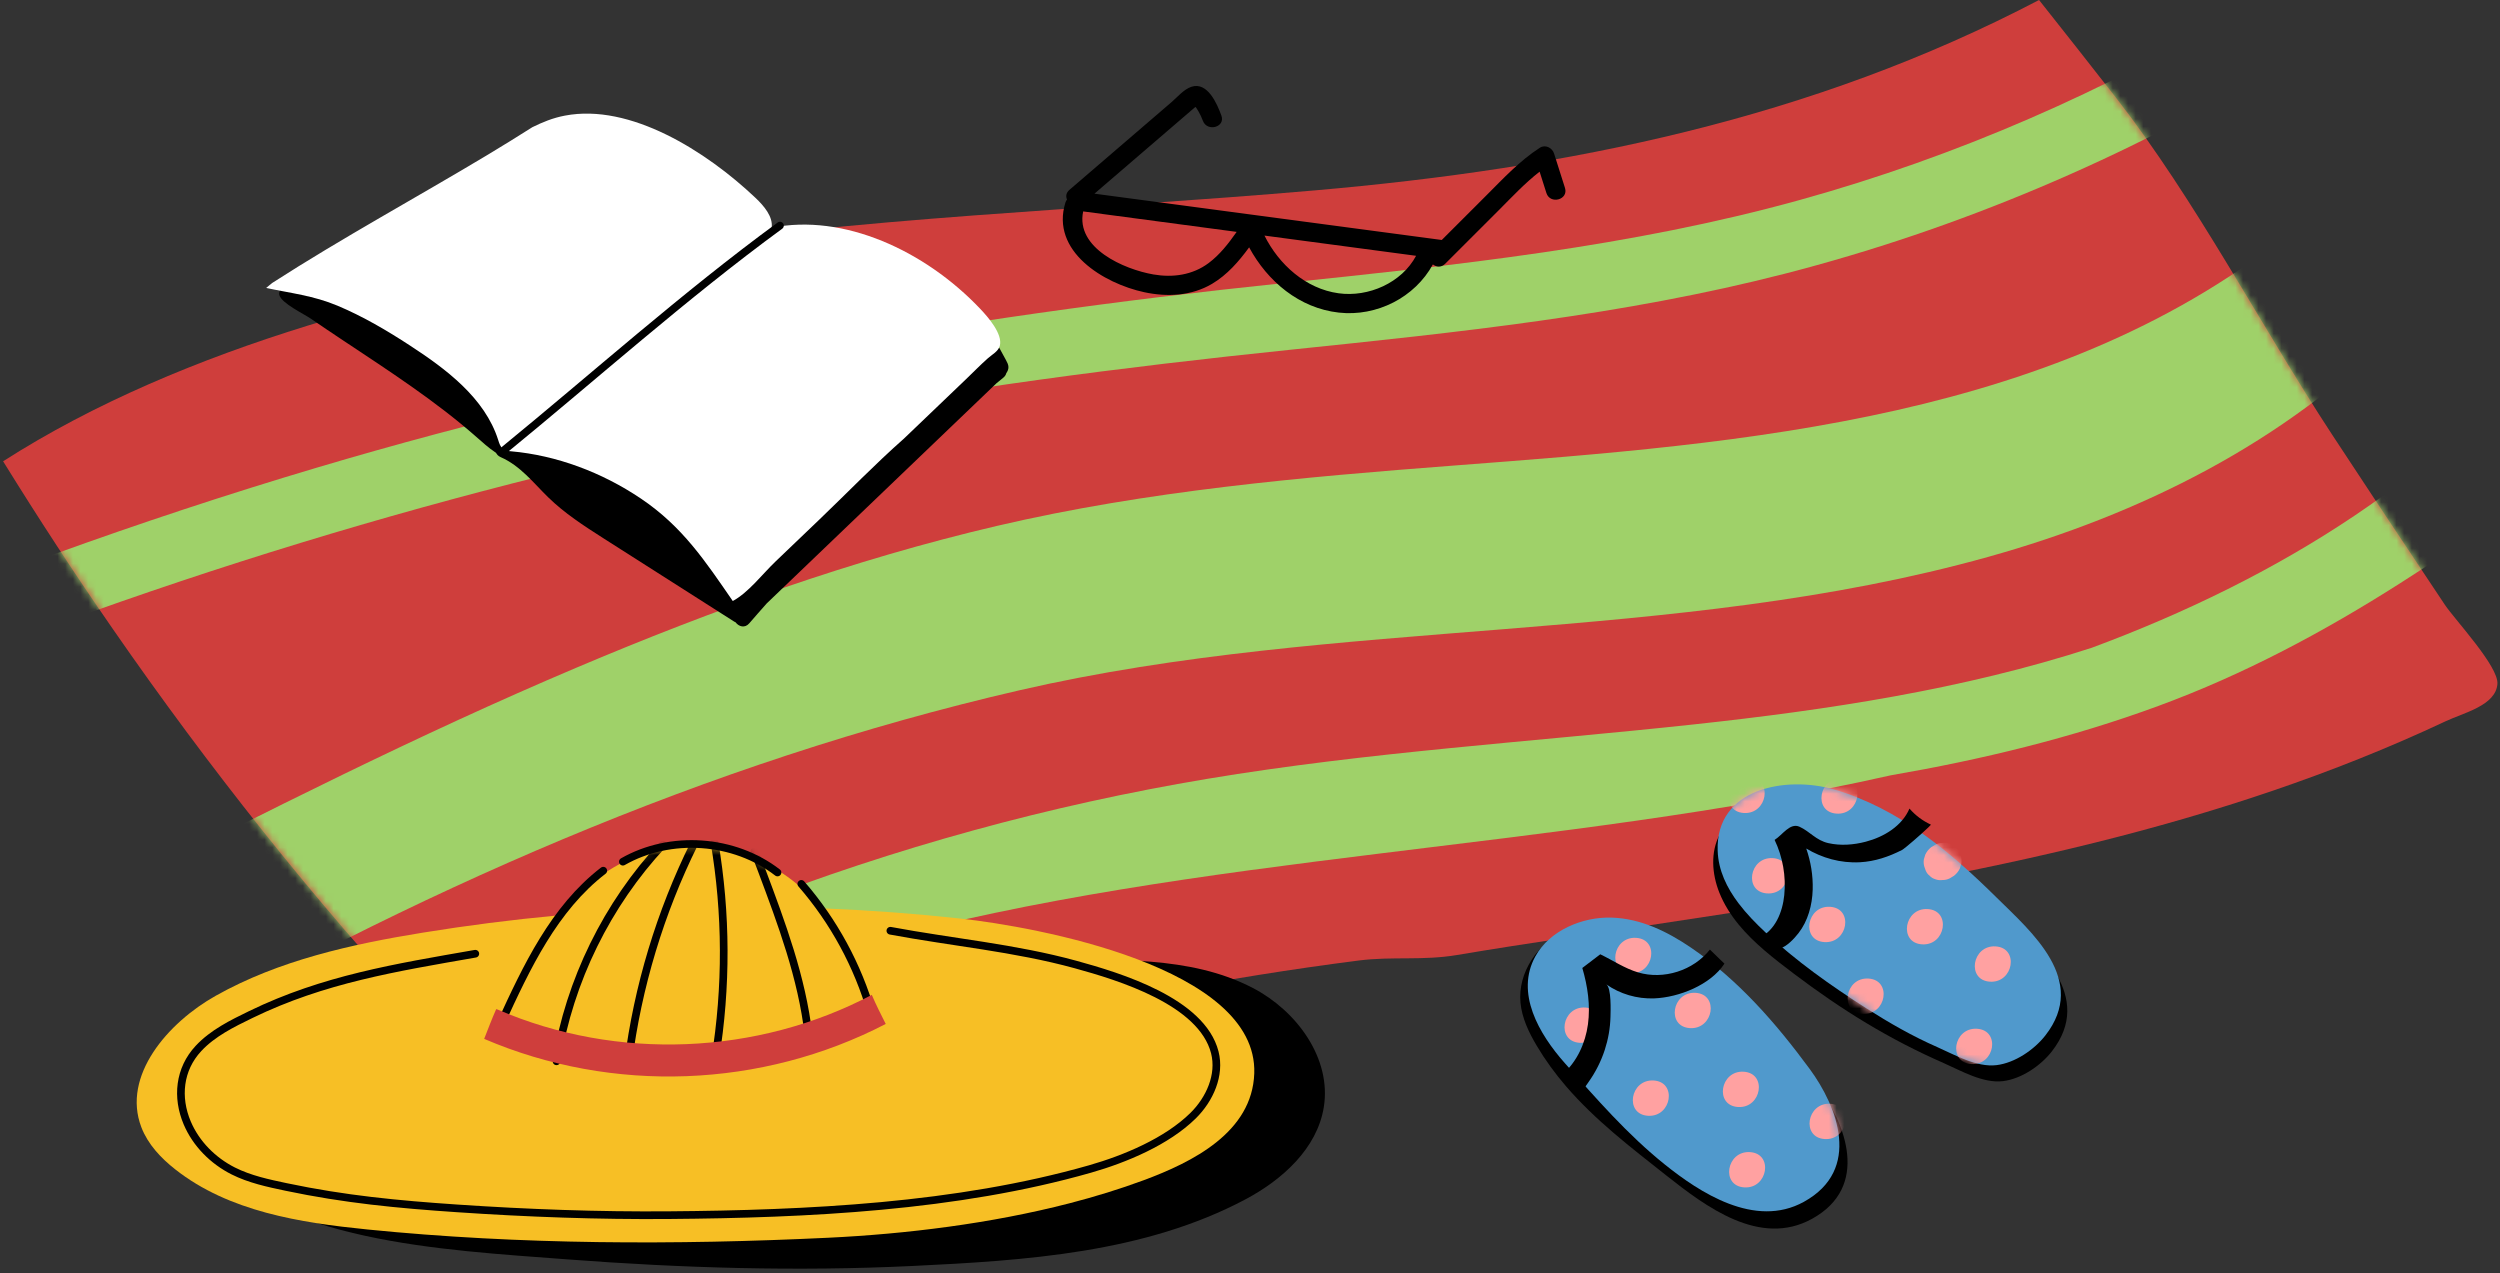 <?xml version="1.0" encoding="UTF-8"?> <svg xmlns="http://www.w3.org/2000/svg" width="326" height="166" viewBox="0 0 326 166" fill="none"><rect x="0" y="0" width="326" height="166" fill="#333333" stroke="none"/><path d="M318.795 78.84C313.857 71.46 308.951 64.059 304.08 56.634C294.667 42.286 286.408 26.209 275.882 12.693C272.563 8.431 269.227 4.212 265.891 0C236.219 15.522 204.517 21.954 171.346 24.836C141.749 27.407 112.116 28.276 82.75 32.876C55.331 37.183 24.02 45.02 0.405 60.152C4.99 67.563 9.757 74.862 14.718 82.027C20.964 91.048 27.502 99.868 34.344 108.447C37.726 112.688 41.181 116.87 44.712 120.987C48.261 125.126 51.923 129.165 55.457 133.317C60.753 139.539 65.958 145.876 71.719 151.672C72.074 151.862 72.449 152.001 72.856 152.048C73.758 152.153 74.646 151.81 75.491 151.475C108.11 138.55 142.349 129.719 177.15 125.254C181.561 124.688 185.529 125.29 190.022 124.529C194.743 123.73 199.478 123.004 204.213 122.289C211.282 121.222 218.354 120.178 225.418 119.081C257.395 114.111 289.426 107.92 318.897 94.057C321.269 92.941 325.458 92.004 325.663 89.183C325.829 86.886 320.131 80.837 318.795 78.84Z" fill="#CF3E3C"></path><mask id="mask0_37_215" style="mask-type:luminance" maskUnits="userSpaceOnUse" x="0" y="0" width="326" height="153"><path d="M318.795 78.84C313.857 71.46 308.951 64.059 304.08 56.634C294.667 42.286 286.408 26.209 275.882 12.693C272.563 8.431 269.227 4.212 265.891 0C236.219 15.522 204.517 21.954 171.346 24.836C141.749 27.407 112.116 28.276 82.75 32.876C55.331 37.183 24.02 45.02 0.405 60.152C4.99 67.563 9.757 74.862 14.718 82.027C20.964 91.048 27.502 99.868 34.344 108.447C37.726 112.688 41.181 116.87 44.712 120.987C48.261 125.126 51.923 129.165 55.457 133.317C60.753 139.539 65.958 145.876 71.719 151.672C72.074 151.862 72.449 152.001 72.856 152.048C73.758 152.153 74.646 151.81 75.491 151.475C108.11 138.55 142.349 129.719 177.15 125.254C181.561 124.688 185.529 125.29 190.022 124.529C194.743 123.73 199.478 123.004 204.213 122.289C211.282 121.222 218.354 120.178 225.418 119.081C257.395 114.111 289.426 107.92 318.897 94.057C321.269 92.941 325.458 92.004 325.663 89.183C325.829 86.886 320.131 80.837 318.795 78.84Z" fill="white"></path></mask><g mask="url(#mask0_37_215)"><path d="M341.793 46.688C342.089 46.309 342.393 45.939 342.685 45.557C346.11 41.064 338.487 36.685 335.102 41.125C319.245 61.924 296.947 75.483 272.78 84.465C255.992 89.912 238.334 92.575 220.839 94.467C199.694 96.754 178.426 98.052 157.428 101.561C136.854 104.999 116.645 110.561 97.199 118.106C75.268 126.615 54.389 137.507 34.88 150.65C29.552 154.24 34.569 162.938 39.946 159.316C43.086 157.201 46.275 155.165 49.486 153.169C50.541 153.245 51.649 152.98 52.661 152.19C54.881 150.458 57.13 148.81 59.406 147.235C76.62 137.401 94.738 129.262 113.495 122.937C156.159 111.273 202.95 110.932 246.565 101.099C258.39 99.054 270.06 96.247 281.447 92.057C303.889 83.799 322.952 69.846 341.806 55.469C345.039 53.001 344.175 48.564 341.793 46.688Z" fill="#9FD169"></path><path d="M308.466 34.372C308.439 34.081 308.37 33.795 308.283 33.513C308.373 29.895 303.311 26.466 299.511 29.588C268.906 54.738 227.597 57.804 189.741 60.696C169.691 62.228 149.627 63.988 130.004 68.577C111.169 72.982 92.936 79.537 75.145 87.074C54.503 95.819 34.499 105.955 14.529 116.116C12.178 117.312 11.652 119.461 12.222 121.389C11.49 121.989 10.755 122.586 10.043 123.216C7.368 125.58 8.342 128.785 10.557 130.475C8.153 134.275 12.538 140.286 17.356 137.497C53.537 116.553 92.079 99.435 132.93 90.014C174.506 80.426 218.151 84.107 259.275 72.613C279.133 67.063 297.944 57.717 312.535 42.927C316.134 39.28 312.422 34.084 308.466 34.372Z" fill="#9FD169"></path><path d="M292.687 1.041C274.53 11.918 255.124 20.408 234.718 26.071C212.648 32.196 189.872 34.584 167.158 36.94C124.508 41.364 82.487 48.741 41.34 60.975C18.161 67.867 -4.55 76.15 -26.816 85.573C-32.003 87.768 -27.533 95.335 -22.384 93.156C17.848 76.129 59.849 63.306 102.725 54.933C124.458 50.689 146.351 47.88 168.366 45.596C189.937 43.358 211.624 41.114 232.679 35.707C255.348 29.885 277.051 20.644 297.117 8.624C301.962 5.723 297.552 -1.873 292.687 1.041Z" fill="#9FD169"></path></g><path d="M204.073 24.504C203.597 23.007 203.122 21.51 202.647 20.013C202.412 19.274 201.512 18.808 200.804 19.263C198.181 20.951 196.046 23.259 193.854 25.449C191.905 27.397 189.956 29.345 188.007 31.293H188.006C172.909 29.28 157.812 27.268 142.715 25.255C145.103 23.203 147.49 21.151 149.878 19.099L154.138 15.438C154.493 15.133 154.848 14.828 155.203 14.523C155.381 14.37 155.558 14.218 155.735 14.065C155.77 14.035 155.836 13.991 155.902 13.945C155.928 13.974 155.954 14.001 155.978 14.037C156.091 14.202 156.195 14.372 156.294 14.545C156.515 14.929 156.699 15.323 156.851 15.739C157.402 17.243 159.828 16.593 159.27 15.072C158.712 13.55 157.471 10.621 155.359 11.317C154.376 11.641 153.531 12.661 152.762 13.322C151.874 14.085 150.987 14.847 150.1 15.61C146.55 18.661 143 21.712 139.45 24.763C139.004 25.146 138.963 25.622 139.14 26.024C139.055 26.129 138.982 26.248 138.934 26.401C136.944 32.787 143.956 36.974 149.205 38.104C152.187 38.746 155.377 38.599 158.052 37.012C160.03 35.839 161.538 34.097 162.887 32.255C165.28 36.688 169.426 40.188 174.583 40.763C179.527 41.314 184.49 38.791 186.847 34.482C187.294 34.827 187.926 34.919 188.442 34.404C190.765 32.082 193.088 29.761 195.411 27.439C197.135 25.716 198.83 23.888 200.766 22.386C201.061 23.314 201.356 24.243 201.651 25.171C202.141 26.704 204.564 26.049 204.073 24.504ZM157.604 34.305C155.51 35.87 152.935 36.227 150.402 35.788C146.589 35.126 140.232 32.364 141.245 27.569C147.917 28.458 154.588 29.348 161.26 30.237C160.208 31.736 159.072 33.208 157.604 34.305ZM174.544 38.243C170.273 37.653 166.773 34.499 164.885 30.72C171.476 31.599 178.068 32.478 184.659 33.356C182.779 36.878 178.456 38.783 174.544 38.243Z" fill="black"></path><path d="M131.189 46.974C129.886 44.549 129.483 43.666 127.181 42.192C124.529 40.494 121.878 38.796 119.226 37.097C114.662 34.174 109.599 31.129 104.22 31.794C101.254 32.161 98.549 33.638 96.014 35.221C90.355 38.757 85.594 43.453 80.144 47.075C77.674 48.717 74.289 49.59 72.144 51.649C70.208 53.507 69.284 55.602 66.719 57.007C66.539 57.106 66.348 57.226 66.177 57.362C64.889 57.195 63.94 59.02 65.287 59.611C67.849 60.735 69.518 62.923 71.468 64.832C73.608 66.927 76.129 68.559 78.642 70.163C84.339 73.797 90.038 77.425 95.737 81.056C95.798 81.095 95.858 81.12 95.918 81.147C96.335 81.71 97.123 81.962 97.706 81.28C98.453 80.407 99.218 79.551 99.977 78.689C109.962 69.121 119.948 59.553 129.933 49.985C130.23 49.745 130.52 49.498 130.818 49.26C131.044 49.079 131.169 48.874 131.22 48.664C131.391 48.419 131.509 48.152 131.501 47.856C131.492 47.543 131.339 47.252 131.189 46.974Z" fill="black"></path><path d="M96.058 28.38C95.078 27.336 93.9 26.492 92.727 25.677C89.128 23.175 85.528 20.673 81.929 18.17C79.029 16.154 76.76 14.668 75.027 15.771C69.812 19.09 57.438 23.839 52.227 27.193C49.27 29.096 46.305 30.987 43.33 32.865C42.051 33.673 35.99 36.829 36.429 38.482C36.714 39.555 39.647 40.946 40.53 41.553C41.948 42.528 43.378 43.485 44.811 44.437C50.733 48.374 56.736 52.248 62.091 56.952C62.897 57.66 63.692 58.389 64.585 58.983C64.95 59.226 65.341 59.449 65.772 59.525C67.294 59.793 68.878 58.13 69.916 57.206C71.516 55.781 73.06 54.288 74.632 52.832C78.633 49.125 82.635 45.419 86.636 41.712C88.825 39.684 91.015 37.655 93.204 35.627C94.928 34.03 96.887 32.382 97.225 29.917C97.343 29.074 96.708 28.502 96.058 28.38Z" fill="black"></path><path d="M127.83 40.281C120.626 32.678 109.991 27.79 100.623 29.703C100.827 28.271 99.648 26.875 98.517 25.803C92.051 19.675 82.147 13.455 73.668 15.076C72.91 15.221 72.164 15.428 71.432 15.704C70.744 15.963 70.078 16.262 69.424 16.583C67.511 17.794 65.588 18.99 63.645 20.156C54.291 25.772 44.669 30.994 35.505 36.893C35.245 37.117 34.966 37.317 34.71 37.547C37.919 38.239 40.853 38.535 44.031 39.871C47.317 41.253 50.453 43.09 53.476 45.067C58.104 48.082 63.227 51.876 64.969 57.391C65.101 57.81 65.24 58.27 65.595 58.544C65.902 58.781 66.294 58.818 66.659 58.85C72.536 59.374 78.457 61.562 83.6 65.032C89.001 68.676 91.966 73.166 95.554 78.374C97.627 77.241 99.399 74.875 101.119 73.229L106.887 67.709C110.541 64.212 114.082 60.541 117.874 57.194C120.576 54.608 123.278 52.022 125.979 49.437C126.925 48.532 127.842 47.587 128.821 46.717C129.369 46.23 130.194 45.813 130.378 45.079C130.766 43.538 128.838 41.345 127.83 40.281Z" fill="white"></path><path d="M101.708 29.418C89.186 38.59 77.574 49.014 65.566 58.827" stroke="black" stroke-miterlimit="10" stroke-linecap="round" stroke-linejoin="round"></path><path d="M204.2 141.637C202.81 140.019 201.53 138.283 200.397 136.375C199.365 134.638 198.461 132.764 198.271 130.752C197.9 126.828 200.527 122.932 204.161 121.403C209.827 119.019 216.828 122.579 221.507 125.747C227.732 129.961 232.65 135.644 237.039 141.596C240.659 146.505 243.885 154.739 236.29 158.934C229.489 162.69 222.414 157.332 217.267 153.265C212.604 149.582 207.995 146.054 204.2 141.637Z" fill="black"></path><path d="M226.717 120.558C225.683 119.298 224.813 117.926 224.202 116.398C223.232 113.972 223.024 111.111 224.256 108.807C225.66 106.182 228.686 104.749 231.651 104.478C243.431 103.401 253.327 111.352 261.195 119.125C265.752 123.627 273.178 129.901 267.561 137.102C266.104 138.97 263.603 140.683 261.195 140.979C258.581 141.301 255.694 139.607 253.474 138.634C246.309 135.494 240.212 131.724 233.913 126.966C231.358 125.035 228.728 123.008 226.717 120.558Z" fill="black"></path><path d="M204.057 138.637C200.67 134.817 197.572 129.484 200.219 124.691C202.076 121.33 206.349 119.53 210.177 119.656C214.005 119.782 217.437 121.496 220.443 123.531C226.668 127.745 231.586 133.428 235.975 139.38C239.595 144.289 242.821 152.523 235.226 156.718C228.812 160.26 221.555 155.429 217.097 151.856C212.224 147.948 208.154 143.257 204.057 138.637Z" fill="#5099CC"></path><path d="M226.708 117.793C225.177 115.77 224.075 113.507 223.984 110.947C223.693 102.715 232.989 101.157 239.152 102.946C247.611 105.402 254.332 111.089 260.355 117.039C264.912 121.541 272.338 127.815 266.721 135.016C265.264 136.884 262.763 138.597 260.355 138.893C257.741 139.215 254.853 137.521 252.634 136.548C249.391 135.127 246.334 133.371 243.39 131.495C238.747 128.537 234.163 125.287 230.189 121.559C228.953 120.399 227.734 119.15 226.708 117.793Z" fill="#5099CC"></path><mask id="mask1_37_215" style="mask-type:luminance" maskUnits="userSpaceOnUse" x="223" y="102" width="46" height="37"><path d="M226.708 117.793C225.177 115.77 224.075 113.507 223.984 110.947C223.693 102.715 232.989 101.157 239.152 102.946C247.611 105.402 254.332 111.089 260.355 117.039C264.912 121.541 272.338 127.815 266.721 135.016C265.264 136.884 262.763 138.597 260.355 138.893C257.741 139.215 254.853 137.521 252.634 136.548C249.391 135.127 246.334 133.371 243.39 131.495C238.747 128.537 234.163 125.287 230.189 121.559C228.953 120.399 227.734 119.15 226.708 117.793Z" fill="white"></path></mask><g mask="url(#mask1_37_215)"><path d="M231.177 111.9C228.095 111.709 227.347 116.31 230.435 116.502C233.517 116.693 234.265 112.091 231.177 111.9Z" fill="#FFA1A1"></path><path d="M240.235 101.494C237.152 101.303 236.405 105.904 239.493 106.096C242.575 106.287 243.323 101.686 240.235 101.494Z" fill="#FFA1A1"></path><path d="M251.379 118.542C248.297 118.351 247.549 122.952 250.637 123.144C253.719 123.335 254.466 118.734 251.379 118.542Z" fill="#FFA1A1"></path><path d="M238.646 118.248C235.564 118.057 234.816 122.658 237.904 122.85C240.987 123.041 241.734 118.44 238.646 118.248Z" fill="#FFA1A1"></path><path d="M228.135 101.412C225.053 101.221 224.305 105.822 227.393 106.014C230.475 106.205 231.223 101.604 228.135 101.412Z" fill="#FFA1A1"></path><path d="M243.651 127.604C240.568 127.413 239.821 132.014 242.909 132.206C245.991 132.397 246.739 127.796 243.651 127.604Z" fill="#FFA1A1"></path><path d="M260.231 123.41C257.149 123.219 256.401 127.82 259.489 128.012C262.571 128.203 263.318 123.602 260.231 123.41Z" fill="#FFA1A1"></path><path d="M255.618 111.441C255.586 111.35 255.555 111.259 255.523 111.168C255.416 110.891 255.245 110.663 255.01 110.484C254.812 110.266 254.562 110.112 254.262 110.022C253.959 109.906 253.643 109.873 253.314 109.922C252.993 109.916 252.681 109.989 252.379 110.14L251.836 110.47C251.493 110.739 251.233 111.064 251.056 111.447C250.995 111.649 250.933 111.851 250.872 112.053C250.806 112.468 250.853 112.862 251.012 113.235C251.044 113.326 251.075 113.417 251.107 113.508C251.214 113.785 251.385 114.013 251.62 114.192C251.818 114.41 252.068 114.564 252.368 114.654C252.671 114.77 252.987 114.803 253.316 114.754C253.637 114.76 253.949 114.687 254.251 114.536C254.432 114.426 254.613 114.316 254.794 114.206C255.137 113.937 255.397 113.612 255.574 113.229C255.635 113.027 255.697 112.825 255.758 112.623C255.823 112.207 255.777 111.813 255.618 111.441Z" fill="#FFA1A1"></path><path d="M257.802 134.15C254.72 133.959 253.972 138.56 257.06 138.752C260.142 138.943 260.89 134.341 257.802 134.15Z" fill="#FFA1A1"></path></g><mask id="mask2_37_215" style="mask-type:luminance" maskUnits="userSpaceOnUse" x="199" y="119" width="41" height="39"><path d="M204.057 138.637C200.67 134.817 197.572 129.484 200.219 124.691C202.076 121.33 206.349 119.53 210.177 119.656C214.005 119.782 217.437 121.496 220.443 123.531C226.668 127.745 231.586 133.428 235.975 139.38C239.595 144.289 242.821 152.523 235.226 156.718C228.812 160.26 221.555 155.429 217.097 151.856C212.224 147.948 208.154 143.257 204.057 138.637Z" fill="white"></path></mask><g mask="url(#mask2_37_215)"><path d="M228.196 150.235C225.114 150.044 224.366 154.645 227.454 154.837C230.536 155.028 231.283 150.427 228.196 150.235Z" fill="#FFA1A1"></path><path d="M215.639 140.896C212.557 140.705 211.809 145.306 214.897 145.498C217.98 145.689 218.727 141.087 215.639 140.896Z" fill="#FFA1A1"></path><path d="M221.104 129.465C218.022 129.274 217.274 133.875 220.362 134.067C223.444 134.258 224.191 129.656 221.104 129.465Z" fill="#FFA1A1"></path><path d="M238.682 143.931C235.6 143.74 234.852 148.341 237.94 148.533C241.022 148.724 241.769 144.122 238.682 143.931Z" fill="#FFA1A1"></path><path d="M206.732 131.381C203.65 131.19 202.902 135.791 205.99 135.983C209.072 136.175 209.819 131.573 206.732 131.381Z" fill="#FFA1A1"></path><path d="M213.35 122.296C210.268 122.105 209.52 126.706 212.608 126.898C215.69 127.089 216.437 122.487 213.35 122.296Z" fill="#FFA1A1"></path><path d="M227.38 139.752C224.298 139.561 223.55 144.162 226.638 144.354C229.721 144.545 230.468 139.944 227.38 139.752Z" fill="#FFA1A1"></path></g><path d="M223.98 124.806C223.642 124.479 223.304 124.15 222.97 123.823C220.821 126.56 216.939 127.795 213.604 126.802C211.855 126.281 210.319 125.231 208.675 124.439C207.895 125.033 207.114 125.628 206.334 126.222C207.033 128.604 207.405 131.118 207.068 133.577C206.732 136.036 205.639 138.443 203.771 140.077C204.243 140.628 204.853 141.487 205.495 141.839C206.43 142.351 206.473 142.043 207.125 141.129C208.045 139.839 208.769 138.414 209.261 136.907C209.714 135.516 209.971 134.06 210.006 132.597C210.024 131.843 210.147 128.843 209.462 128.362C211.223 129.597 213.44 130.281 215.732 130.188C218.923 130.058 223.055 128.439 224.868 125.659C224.573 125.378 224.277 125.093 223.98 124.806Z" fill="black"></path><path d="M251.448 107.901C251.675 107.681 251.807 107.539 251.782 107.528C250.719 107.04 249.762 106.322 248.995 105.439C248.023 107.708 245.684 109.131 243.296 109.758C241.706 110.176 240.019 110.305 238.416 109.944C236.802 109.581 236.019 108.429 234.661 107.809C233.418 107.242 232.446 108.87 231.409 109.523C232.472 111.748 232.912 114.267 232.668 116.721C232.446 118.945 231.48 121.322 229.449 122.255C230.196 123.027 230.976 123.959 232.094 123.679C232.988 123.455 233.979 122.381 234.522 121.684C235.764 120.089 236.316 118.009 236.375 116.014C236.43 114.15 236.124 112.345 235.534 110.647C237.586 111.873 239.99 112.58 242.556 112.437C244.502 112.329 246.288 111.718 248.013 110.842C248.373 110.659 250.591 108.729 251.448 107.901Z" fill="black"></path><path d="M21.897 140.474C21.61 141.795 21.645 143.233 22.081 144.793C22.627 146.745 23.916 148.477 25.372 150.038C36.559 162.029 57.338 162.955 73.935 164.219C88.881 165.357 103.936 165.808 118.958 165.085C133.703 164.375 149.249 163.393 162.427 156.385C167.233 153.829 171.751 149.755 172.623 144.382C173.656 138.022 169.097 131.813 163.381 128.838C155.047 124.5 145.328 125.338 136.261 124.919C109.721 123.692 83.122 123.74 56.587 125.064C47.157 125.533 24.448 128.747 21.897 140.474Z" fill="black"></path><path d="M139.449 156.912C142.78 156.051 146.027 155.054 149.131 153.904C155.484 151.551 163.298 147.662 163.556 139.967C164.022 126.059 134.996 120.845 125.252 119.782C101.93 117.239 78.264 117.859 55.108 121.622C45.786 123.137 36.385 125.218 28.149 129.838C21.888 133.35 15.869 140.281 18.43 146.987C19.283 149.22 20.994 151.026 22.874 152.503C29.851 157.983 39.098 159.439 47.926 160.325C67.779 162.318 88.095 162.359 108.006 161.401C118.145 160.913 129.196 159.562 139.449 156.912Z" fill="#F7BF25"></path><path d="M84.434 111.116C91.171 108.945 98.864 110.88 104.308 115.608C108.279 119.057 110.999 123.805 112.38 128.851C114.019 134.842 111.02 137.604 104.991 138.877C101.628 139.587 98.154 139.471 94.722 139.667C89.134 139.985 83.594 141.133 77.998 141.029C74.076 140.956 69.977 140.204 66.55 138.211C61.656 135.363 64.193 132.488 66.52 128.326C70.535 121.144 76.298 113.738 84.434 111.116Z" fill="#F7BF25"></path><path d="M113.639 132.106C111.862 125.915 108.715 120.12 104.49 115.258" stroke="black" stroke-miterlimit="10" stroke-linecap="round" stroke-linejoin="round"></path><path d="M65.302 133.449C68.666 126.104 72.262 118.461 78.665 113.536" stroke="black" stroke-miterlimit="10" stroke-linecap="round" stroke-linejoin="round"></path><mask id="mask3_37_215" style="mask-type:luminance" maskUnits="userSpaceOnUse" x="63" y="110" width="50" height="32"><path d="M84.434 111.116C91.171 108.945 98.864 110.88 104.308 115.608C108.279 119.057 110.999 123.805 112.38 128.851C114.019 134.842 111.02 137.604 104.991 138.877C101.628 139.587 98.154 139.471 94.722 139.667C89.134 139.985 83.594 141.133 77.998 141.029C74.076 140.956 69.977 140.204 66.55 138.211C61.656 135.363 64.193 132.488 66.52 128.326C70.535 121.144 76.298 113.738 84.434 111.116Z" fill="white"></path></mask><g mask="url(#mask3_37_215)"><path d="M86.423 110.146C79.16 117.924 74.272 127.891 72.568 138.395" stroke="black" stroke-miterlimit="10" stroke-linecap="round" stroke-linejoin="round"></path><path d="M90.526 110.017C86.093 118.97 83.165 128.666 81.902 138.576" stroke="black" stroke-miterlimit="10" stroke-linecap="round" stroke-linejoin="round"></path><path d="M93.156 109.759C94.746 119.115 94.78 128.733 93.255 138.1" stroke="black" stroke-miterlimit="10" stroke-linecap="round" stroke-linejoin="round"></path><path d="M98.371 111.004C98.701 111.822 99.011 112.648 99.321 113.474C101.934 120.44 104.569 127.492 105.42 134.883" stroke="black" stroke-miterlimit="10" stroke-linecap="round" stroke-linejoin="round"></path></g><path d="M113.684 129.73C98.765 137.595 80.424 138.357 64.929 131.66C64.853 131.627 64.78 131.612 64.705 131.588C64.14 132.863 63.645 134.17 63.136 135.47C79.897 142.656 99.338 141.898 115.5 133.524C114.874 132.267 114.226 131.021 113.684 129.73Z" fill="#CF3E3C"></path><path d="M116.103 121.369C124.145 122.874 132.348 123.6 140.256 125.774C145.955 127.34 156.714 130.583 158.411 137.235C159.164 140.185 157.749 143.348 155.579 145.484C152.156 148.855 146.707 151.132 142.145 152.435C124.735 157.409 105.224 158.31 87.222 158.457C78.013 158.532 68.804 158.195 59.617 157.573C51.872 157.049 44.953 156.389 37.316 154.781C34.958 154.284 32.569 153.777 30.416 152.693C27.779 151.365 25.565 149.147 24.413 146.428C23.002 143.099 23.36 139.426 25.877 136.722C27.742 134.717 30.266 133.478 32.73 132.282C42.206 127.683 51.57 126.186 61.981 124.366" stroke="black" stroke-miterlimit="10" stroke-linecap="round" stroke-linejoin="round"></path><path d="M101.387 113.775C95.738 109.403 87.426 108.821 81.223 112.365" stroke="black" stroke-miterlimit="10" stroke-linecap="round" stroke-linejoin="round"></path></svg> 